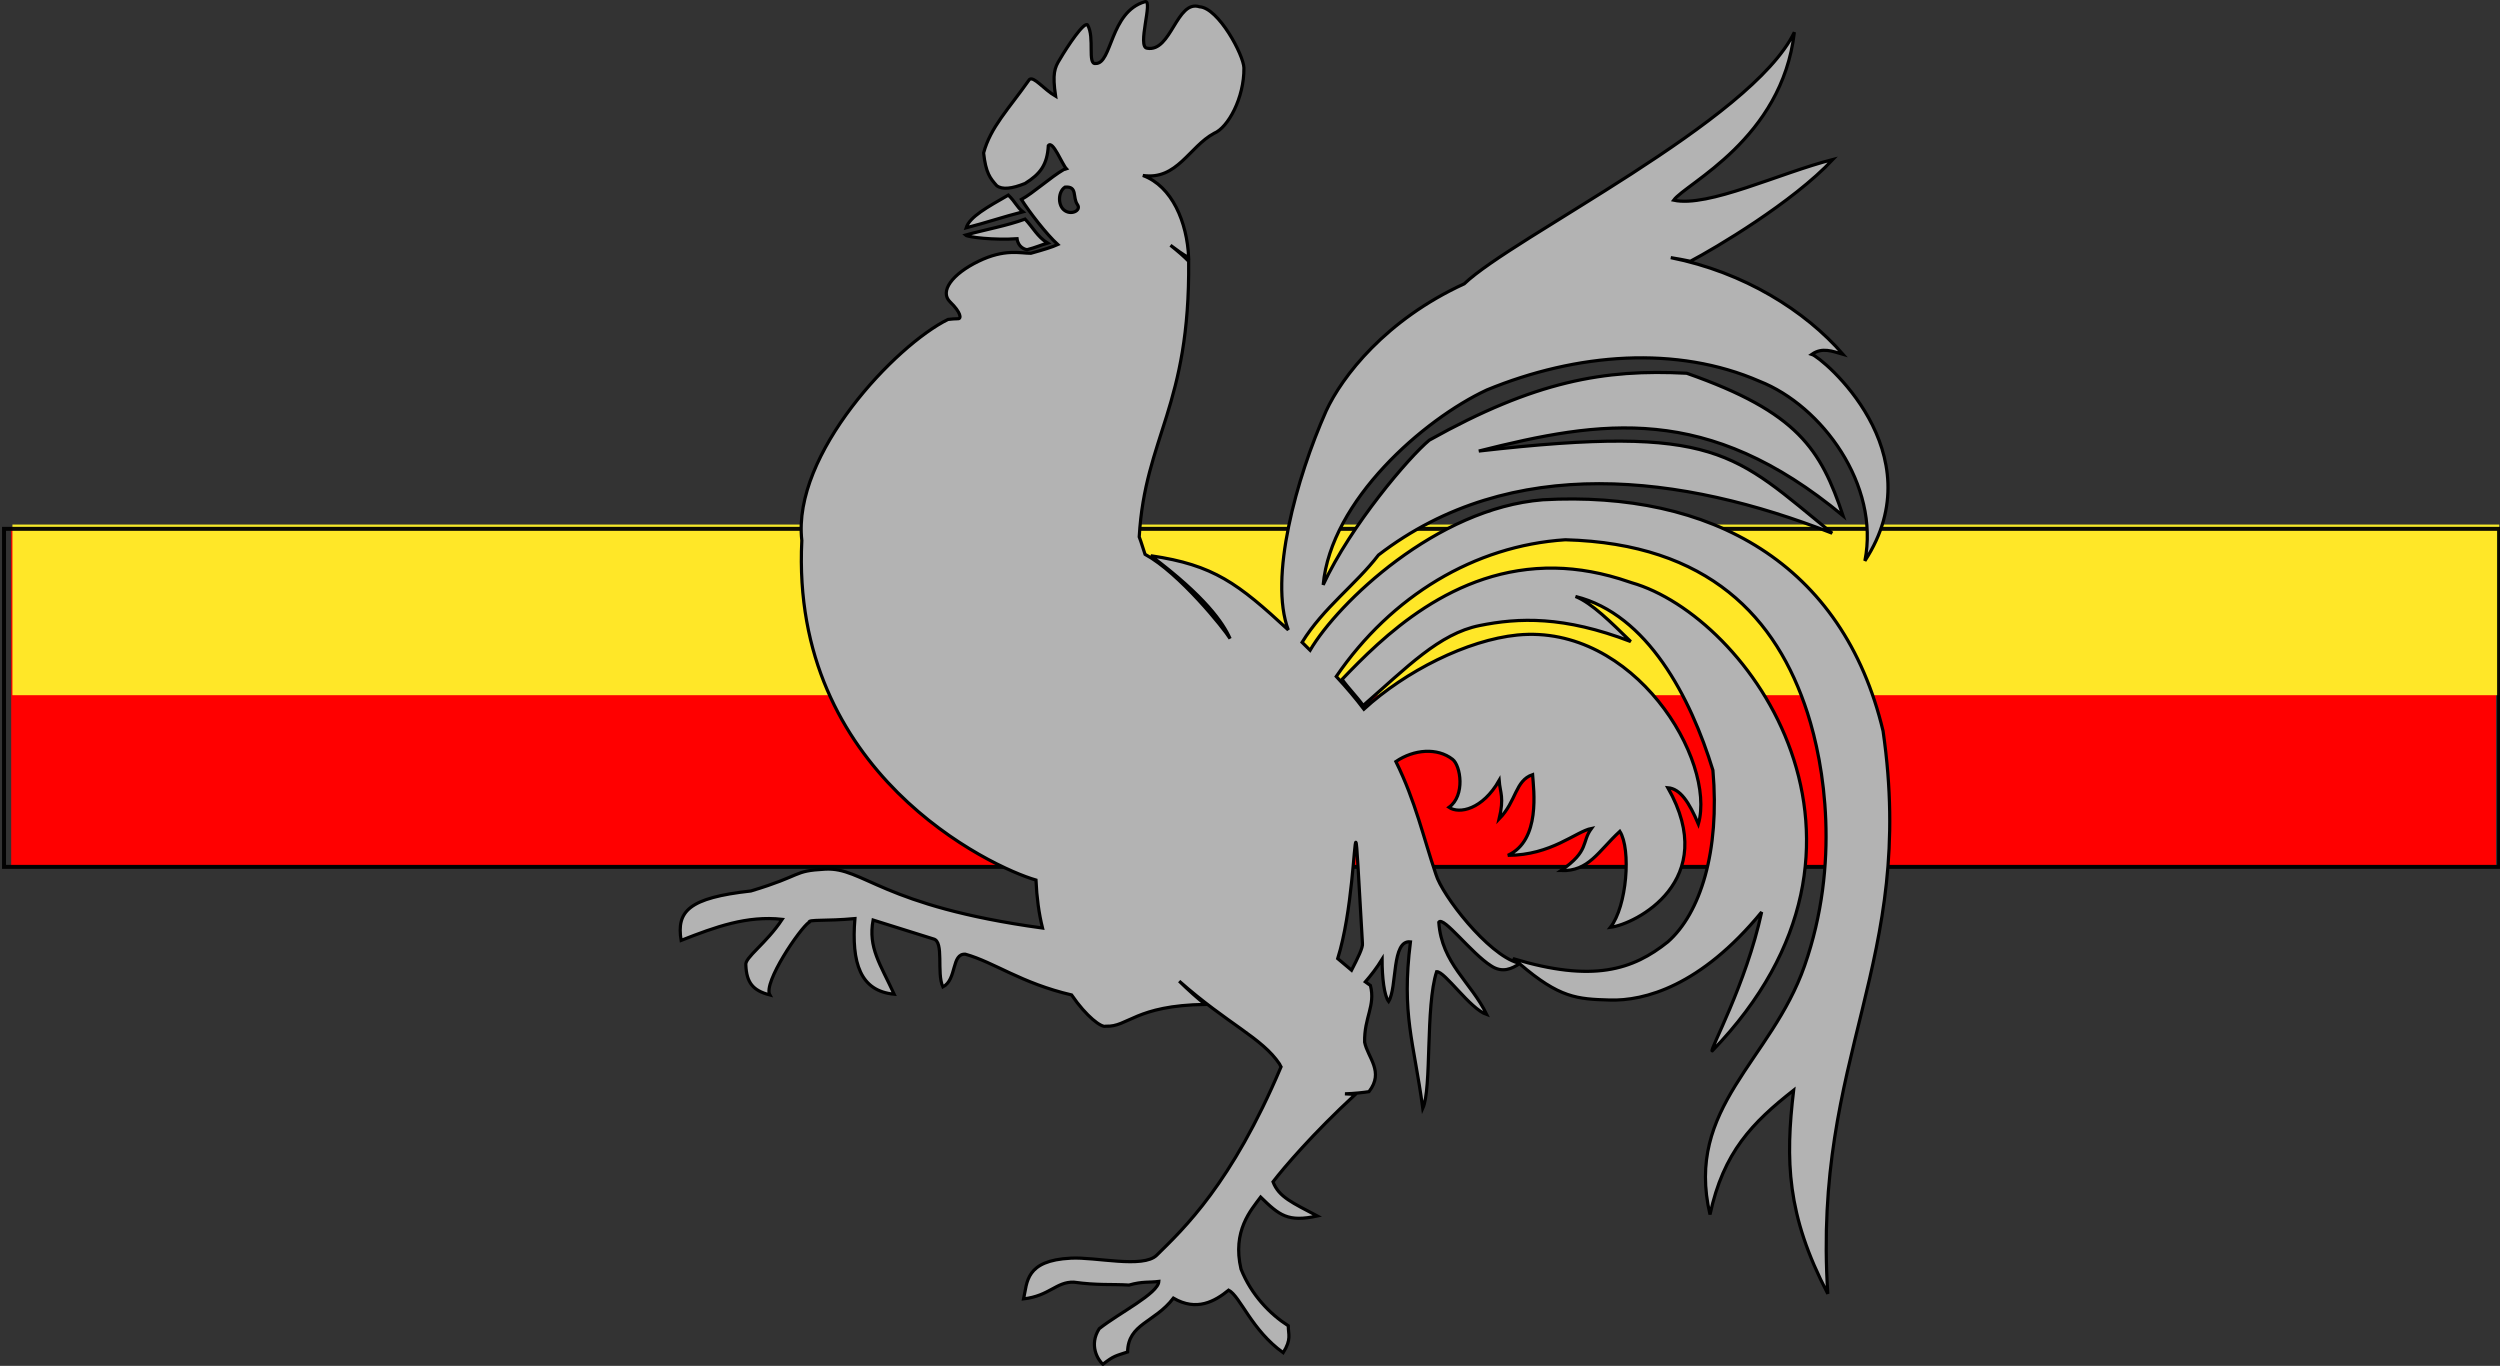 <?xml version="1.0" encoding="UTF-8" standalone="no"?>
<!-- Created with Inkscape (http://www.inkscape.org/) -->
<svg
   xmlns:ns="http://creativecommons.org/ns#"
   xmlns:dc="http://purl.org/dc/elements/1.1/"
   xmlns:cc="http://web.resource.org/cc/"
   xmlns:rdf="http://www.w3.org/1999/02/22-rdf-syntax-ns#"
   xmlns:svg="http://www.w3.org/2000/svg"
   xmlns="http://www.w3.org/2000/svg"
   xmlns:sodipodi="http://sodipodi.sourceforge.net/DTD/sodipodi-0.dtd"
   xmlns:inkscape="http://www.inkscape.org/namespaces/inkscape"
   id="svg2"
   sodipodi:version="0.32"
   inkscape:version="0.45.1"
   width="219.636"
   height="120"
   version="1.0"
   sodipodi:docbase="D:\Michel reserve à conserver\SVG"
   sodipodi:docname="BEL-WAL Merite Wallon - Knight - Ribbon bar.svg"
   inkscape:export-filename="D:\olek\Pulpit\svg\inne niż herby\bar\ribbons\kkk.png"
   inkscape:export-xdpi="87.080002"
   inkscape:export-ydpi="87.080002"
   inkscape:output_extension="org.inkscape.output.svg.inkscape">
  <rect width="100%" height="100%" fill="#333333" stroke="none"/>
  <defs
     id="defs5">
    <inkscape:perspective
       sodipodi:type="inkscape:persp3d"
       inkscape:vp_x="0 : 30 : 1"
       inkscape:vp_y="0 : 1000 : 0"
       inkscape:vp_z="218 : 30 : 1"
       inkscape:persp3d-origin="109 : 20 : 1"
       id="perspective88" />
    <linearGradient
       id="linearGradient3114">
      <stop
         style="stop-color:#ffffff;stop-opacity:1;"
         offset="0"
         id="stop3116" />
      <stop
         id="stop3135"
         offset="0.615"
         style="stop-color:#ffffff;stop-opacity:1;" />
      <stop
         id="stop3133"
         offset="1"
         style="stop-color:#c8c8c8;stop-opacity:1;" />
    </linearGradient>
  </defs>
  <sodipodi:namedview
     inkscape:window-height="749"
     inkscape:window-width="1366"
     inkscape:pageshadow="2"
     inkscape:pageopacity="0.0"
     borderopacity="1.0"
     bordercolor="#666666"
     pagecolor="#ffffff"
     id="base"
     borderlayer="top"
     inkscape:zoom="2.8284271"
     inkscape:cx="200.70469"
     inkscape:cy="37.165279"
     inkscape:window-x="-4"
     inkscape:window-y="-4"
     inkscape:current-layer="layer4"
     showguides="true"
     inkscape:guide-bbox="true"
     showgrid="false" />
  <g
     inkscape:groupmode="layer"
     id="layer3"
     inkscape:label="d"
     style="display:inline"
     transform="translate(1,31.576)">
    <rect
       style="opacity:1;fill:#ff0000;fill-opacity:1;fill-rule:evenodd;stroke:none;stroke-width:0.079;stroke-linecap:butt;stroke-linejoin:miter;marker:none;marker-start:none;marker-mid:none;marker-end:none;stroke-miterlimit:4;stroke-dasharray:none;stroke-dashoffset:0;stroke-opacity:1;visibility:visible;display:inline;overflow:visible"
       id="rect3997"
       width="218.306"
       height="29.737"
       x="-0.017"
       y="14.716" />
    <rect
       style="opacity:0.95;fill:#fff32a;fill-opacity:1;stroke:none;stroke-width:0.079;stroke-linejoin:miter;stroke-miterlimit:4;stroke-dasharray:none;stroke-opacity:1;display:inline"
       id="rect3179"
       width="218.482"
       height="14.992"
       x="0.092"
       y="14.508" />
    <rect
       style="opacity:0.95;fill:none;fill-opacity:1;stroke:#000000;stroke-width:0.35;stroke-linejoin:miter;stroke-miterlimit:4;stroke-dasharray:none;stroke-opacity:1"
       id="rect4248"
       width="219.203"
       height="29.698"
       x="0.354"
       y="46.461"
       transform="translate(-1,-31.576)" />
  </g>
  <g
     inkscape:groupmode="layer"
     id="layer4"
     inkscape:label="f"
     style="display:inline"
     transform="translate(1,31.576)">
    <g
       id="g7112"
       transform="translate(-6.39e-2,-7.5)" />
    <g
       transform="matrix(0.138,0,0,0.138,60.889,-4.548)"
       style="fill:#b3b3b3;fill-opacity:1;stroke:#000000;stroke-opacity:1"
       id="g6">
      <path
         style="fill:#b3b3b3;fill-opacity:1;stroke:#000000;stroke-width:2.044;stroke-opacity:1"
         d="M 280.486,-194.782 C 258.072,-188.373 259.578,-155.097 249.008,-155.435 C 243.664,-154.648 248.562,-171.986 243.916,-179.969 C 241.825,-182.44 231.203,-166.532 226.326,-158.212 C 222.842,-152.705 221.459,-148.879 223.548,-134.604 C 215.884,-139.101 209.673,-147.498 206.883,-145.251 C 193.412,-126.142 182.133,-114.91 177.72,-98.497 C 179.113,-85.678 181.872,-82.388 186.053,-77.666 C 189.539,-74.967 195.745,-75.684 204.106,-79.055 C 213.866,-85.127 218.221,-90.984 218.919,-103.126 C 221.703,-106.948 227.706,-91.234 230.492,-88.313 C 229.841,-88.032 229.327,-88.17 228.64,-87.85 C 220.508,-83.128 209.225,-72.917 201.791,-68.871 C 206.601,-61.179 217.764,-46.691 224.937,-40.17 C 221.307,-38.54 216.245,-36.97 207.809,-34.615 C 200.843,-34.615 191.206,-37.617 174.48,-29.523 C 157.752,-21.428 149.458,-10.344 156.426,-3.6 C 163.394,3.143 163.622,7.066 161.518,7.046 C 159.415,7.027 157.361,7.265 155.038,7.509 C 121.994,23.689 55.688,93.226 61.993,148.234 C 54.558,296.243 182.542,356.22 211.05,364.412 C 211.551,375.638 212.929,385.684 215.216,394.964 C 112.349,380.866 101.269,356.077 76.806,357.468 C 55.899,358.585 63.177,361.262 29.589,371.356 C -10.099,375.763 -17.893,384.263 -14.85,402.833 C 7.19,394.155 27.064,386.961 49.495,389.409 C 39.275,404.923 25.42,413.85 26.349,418.572 C 26.813,429.587 30.707,434.764 41.625,437.552 C 37.212,429.909 60.814,395.081 66.622,391.261 C 66.04,389.349 77.203,390.656 95.785,388.946 C 93.473,417.24 99.254,435.111 120.782,437.089 C 112.007,418.027 104.088,407.457 107.358,389.872 L 145.78,401.908 C 152.748,403.484 147.619,423.466 151.797,432.46 C 160.859,427.737 157.088,410.955 166.148,411.629 C 184.562,416.792 201.598,430.04 233.732,437.552 C 243.267,451.504 252.861,458.514 255.489,457.457 C 269.66,458.128 274.075,444.243 318.907,443.569 C 313.797,439.635 308.028,434.398 302.243,428.756 C 333.364,456.246 355.02,464.888 366.124,481.528 C 366.501,482.129 366.661,482.798 367.05,483.38 C 335.504,557.942 305.088,586.336 287.893,603.273 C 279.19,611.776 248.944,604.241 233.269,605.125 C 204.269,606.548 205.527,620.449 203.18,631.047 C 219.649,629.146 223.901,620.089 235.121,620.401 C 250.578,622.537 258.636,621.564 270.302,622.252 C 278.894,619.823 282.888,620.725 289.281,619.938 C 288.783,627.728 264.035,639.954 251.323,650.027 C 244.701,660.401 250.374,669.73 253.637,672.709 C 260.634,667.194 261.767,667.392 269.376,664.84 C 269.7,646.768 286.603,646.206 298.539,630.585 C 313.335,639.207 324.851,632.691 333.72,625.492 C 341.158,629.483 348.405,651.043 368.439,665.303 C 373.845,656.694 371.644,653.62 371.679,648.175 C 360.04,640.758 348.111,628.448 341.59,612.068 C 335.918,587.782 347.889,574.584 354.088,566.24 C 366.16,578.042 371.469,582.298 390.195,578.276 C 374.384,569.847 365.676,566.289 361.958,556.519 C 368.908,547.468 387.419,525.749 414.267,500.97 C 411.974,500.592 410.005,500.736 407.786,500.507 C 413.719,500.32 419.635,499.67 423.062,499.118 C 432.919,486.4 422.256,477.497 420.284,467.641 C 419.955,451.743 427.276,444.571 423.988,431.534 L 420.747,429.219 C 424.378,425.033 428.032,420.317 431.394,414.869 C 431.394,426.562 432.773,438.12 435.56,441.718 C 441.136,432.724 437.302,402.324 449.448,403.759 C 443.666,450.177 451.509,466.822 457.317,509.765 C 463.125,496.95 458.909,444.999 466.112,422.738 C 471.222,422.289 487.37,446.45 498.053,450.05 C 487.834,429.136 469.361,417.567 467.501,391.261 C 470.291,386.99 488.286,411.164 500.831,419.035 C 508.09,423.867 514.282,420.717 518.884,417.646 C 544.437,439.594 555.606,440.184 576.285,440.792 C 598.186,441.494 634.167,432.106 673.033,384.78 C 663.117,430.849 639.564,473.196 641.555,473.196 C 769.237,341.087 664.985,196.378 590.172,175.082 C 589.69,174.91 589.264,174.786 588.783,174.619 C 572.103,168.835 556.22,166.08 541.567,165.824 C 476.239,164.683 430.993,210.566 405.934,236.649 C 410,242.371 415.294,247.592 419.359,253.314 C 447.383,228.829 467.736,207.582 493.424,202.394 C 518.351,197.359 546.918,196.153 589.709,212.578 C 577.042,200.183 564.899,188.07 554.528,183.878 C 600.182,195.108 627.779,247.954 642.018,294.513 C 646.53,346.306 633.878,385.644 613.317,403.759 C 591.058,421.616 565.547,429.831 514.718,414.406 C 515.876,415.443 516.855,416.228 517.958,417.184 C 498.642,411.779 469.514,373.911 465.649,360.709 C 457.591,337.012 452.792,314.526 440.189,288.958 C 451.717,281.161 466.56,279.957 476.296,287.569 C 481.398,291.555 484.496,310.489 473.982,318.121 C 480.554,322.573 495.411,319.438 505.923,300.993 C 506.58,309.261 509.207,311.538 505.923,325.528 C 517.093,314.081 516.047,301.104 527.216,297.29 C 527.872,306.826 532.505,339.136 511.477,348.673 C 539.073,348.673 554.853,333.453 564.712,331.545 C 558.139,340.451 563.667,345.675 545.27,358.394 C 563.011,359.03 568.969,346.116 582.765,333.397 C 589.995,344.844 587.26,381.148 576.748,394.501 C 592.514,392.594 647.154,365.08 613.317,305.623 C 621.202,306.254 626.846,314.778 632.76,328.768 C 644.256,288.069 591.857,201.122 517.495,208.412 C 485.564,211.627 446.264,231.457 419.822,255.628 C 414.742,248.927 408.973,242.06 402.231,234.798 C 437.278,183.565 490.245,151.535 548.047,147.771 C 639.416,150.261 682.673,197.431 702.196,257.943 C 712.889,291.08 723.22,353.608 700.344,419.035 C 679.196,479.525 624.068,508.988 640.166,577.35 C 648.707,537.606 667.121,518.861 693.401,498.193 C 688.143,542.708 688.88,577.57 715.157,627.807 C 705.301,475.825 771.7,417.133 750.338,269.516 C 724.867,162.559 640.549,116.356 533.697,122.311 C 465.946,127.735 403.357,187.8 385.566,218.133 C 384.556,217.176 383.831,216.322 382.789,215.355 C 381.848,214.482 381.386,213.888 380.474,213.041 C 394.003,191.079 414.585,176.412 429.08,157.492 C 513.869,92.346 622.508,106.176 717.935,143.604 C 655.426,92.848 645.301,73.881 492.961,91.296 C 571.059,71.678 638.221,60.517 724.878,132.495 C 710.616,90.128 696.157,66.609 625.353,41.765 C 572.75,38.983 528.752,46.793 461.483,84.352 C 448.641,94.982 411.535,138.413 393.899,176.471 C 398.815,122.739 457.79,71.185 498.053,52.411 C 555.367,28.802 618.965,23.905 671.644,46.857 C 711.57,62.535 748.379,113.096 738.766,161.195 C 783.859,92.109 711.507,31.695 704.973,29.729 C 711.647,25.019 718.172,27.811 724.878,29.729 C 700.763,1.935 661.844,-22.556 615.169,-31.838 C 619.331,-31.115 623.309,-30.495 627.668,-29.523 C 643.432,-37.79 692.774,-66.988 718.398,-94.331 C 684.563,-85.745 639.03,-63.638 617.021,-68.408 C 624.903,-79.219 685.978,-107.296 693.863,-175.34 C 666.605,-118.742 514.911,-45.061 483.703,-15.173 C 433.747,7.73 405.924,43.755 395.75,65.836 C 376.707,108.852 359.287,172.141 371.679,205.171 C 339.678,175.627 324.294,163.789 284.189,157.955 C 318.757,183.892 330.235,200.678 334.646,210.726 C 330.927,204.526 302.475,168.994 280.486,157.029 C 279.212,153.366 278.247,149.75 276.783,145.919 C 280.499,82.066 309.19,63.109 308.26,-29.523 C 305.473,-32.445 301.255,-36.074 296.688,-39.707 C 300.762,-36.655 304.317,-34.048 308.26,-31.838 C 307.277,-54.265 297.817,-77.312 279.097,-84.147 C 300.887,-80.966 308.675,-102.52 324.462,-110.995 C 333.293,-114.593 343.674,-133.545 343.442,-152.657 C 343.209,-160.864 327.284,-190.754 315.204,-191.541 C 300.571,-196.261 297.206,-162.459 281.875,-165.156 C 275.139,-165.605 285.829,-196.356 280.486,-194.782 z M 229.566,-76.74 C 237.696,-77.414 234.18,-70.351 237.435,-65.63 C 240.223,-61.806 233.068,-58.352 228.64,-62.39 C 224.938,-65.771 225.153,-73.928 229.566,-76.74 z M 193.459,-71.648 C 180.04,-63.939 168.879,-57.85 166.61,-50.817 C 179.092,-53.996 190.232,-57.82 202.717,-61.001 C 198.774,-64.18 198.101,-67.119 193.459,-71.648 z M 204.106,-56.372 C 192.489,-52.098 179.155,-49.785 166.148,-46.188 C 167.54,-44.836 184.73,-42.86 199.014,-43.874 C 199.712,-38.475 204.102,-36.93 205.495,-36.93 C 210.839,-38.277 213.812,-39.749 218.456,-41.096 C 211.954,-45.142 209.218,-50.977 204.106,-56.372 z M 414.73,340.341 C 415.446,340.901 416.12,358.112 418.896,404.685 C 419.345,407.291 415.9,414.075 411.952,421.813 L 403.157,414.406 C 412.466,384.398 413.535,339.406 414.73,340.341 z "
         id="path8" />
    </g>
  </g>
</svg>
